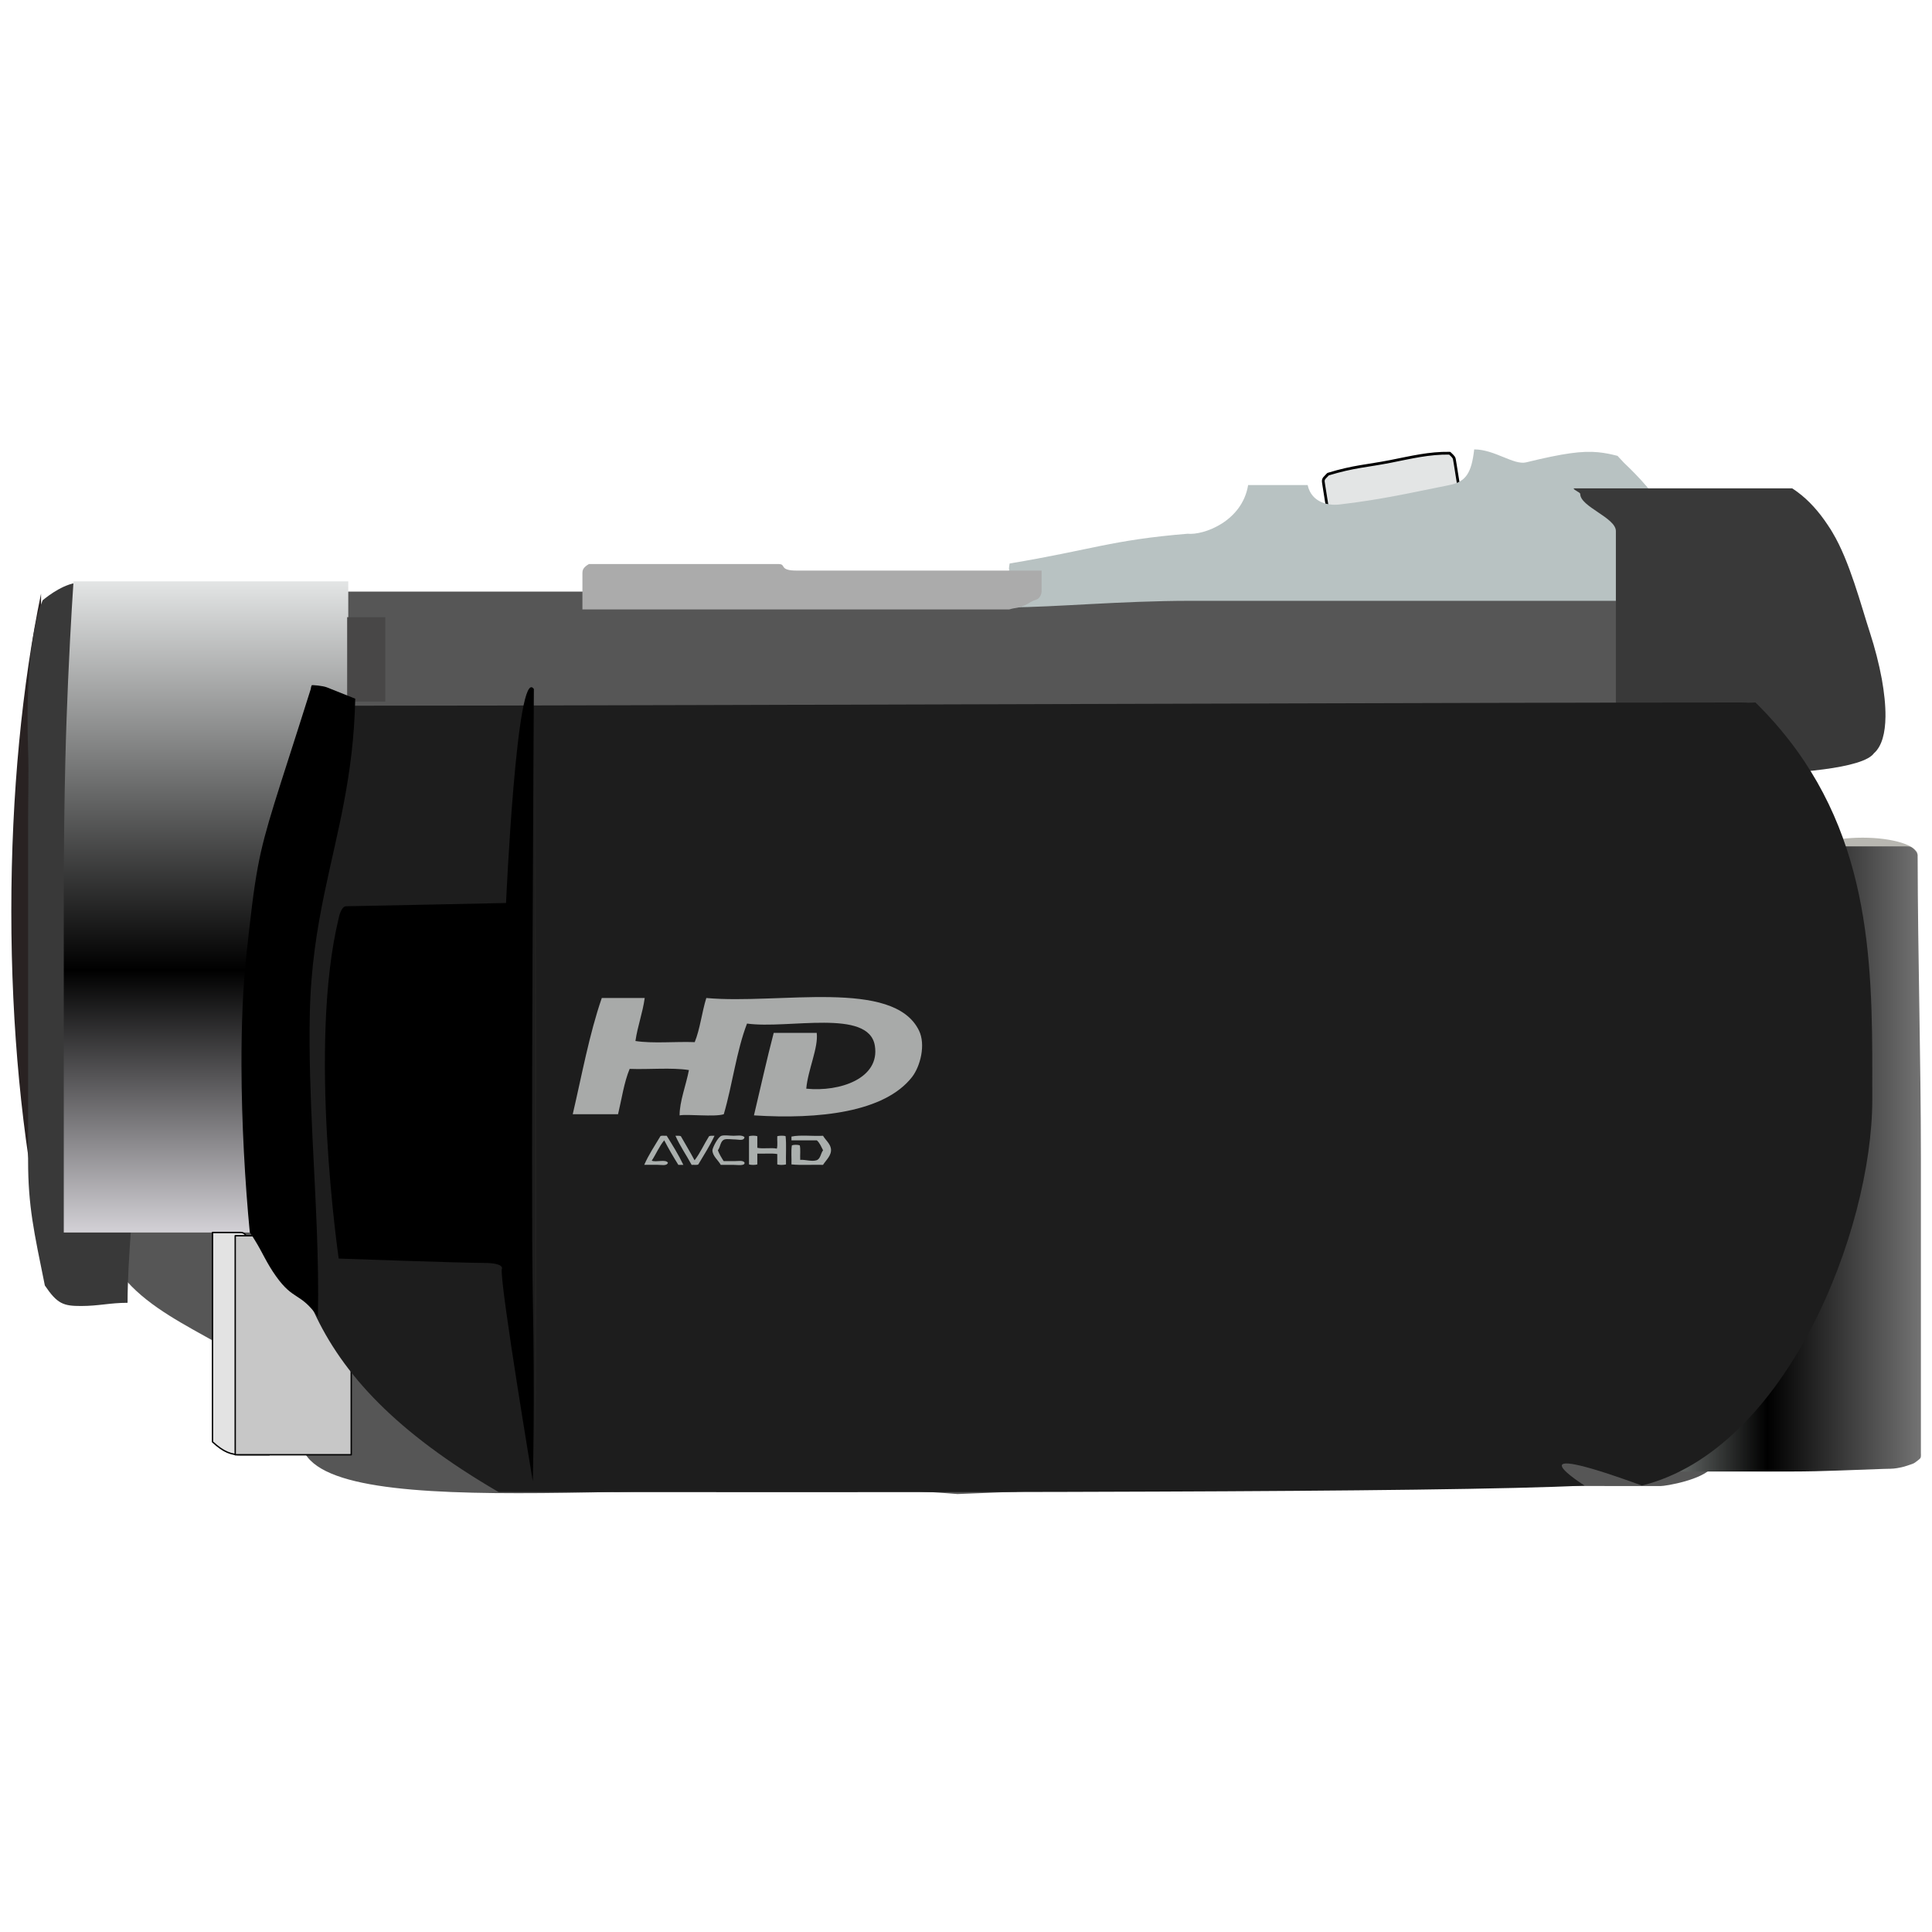 <?xml version="1.0" encoding="UTF-8"?> <svg xmlns="http://www.w3.org/2000/svg" xmlns:xlink="http://www.w3.org/1999/xlink" version="1.1" id="_x32_" x="0px" y="0px" width="350px" height="350px" viewBox="0 0 350 350" xml:space="preserve"> <g id="SPLINE"> <path id="path2" fill="#565656" d="M54.719,262.033c0-27.294-61.39-15.636-25.277-72.111c14.706-22.995,15.872-55.45,15.872-82.743 c42.913,0,85.818,0,128.731,0c42.262,0,84.519,0,126.776,0c0.946,0,1.893,0,2.839,0c0,27.293,0,54.587,0,81.878 c0,27.299,6.568,49.398,6.568,76.697c-1.769,2.349-8.461,3.459-9.407,3.459c-42.351-0.01-86.594-0.295-127.359,1.445 C126.817,266.826,58.775,276.92,54.719,262.033z"></path> </g> <g id="SPLINE_1_"> <path id="path5" fill="none" d="M277.682,86.193c-0.131-1.015-0.273-2.025-0.41-3.032c-0.126-0.999-0.279-1.99-0.405-2.988 c0.427-0.055,0.854-0.118,1.286-0.172c0.416-0.057,0.832-0.118,1.259-0.175c0.559-0.071,1.105-0.151,1.653-0.225 c0.438-0.061,0.875-0.118,1.313-0.178c0.438-0.063,0.875-0.118,1.313-0.181c0.525-0.074,1.056-0.145,1.587-0.219 c0.132,0.999,0.273,1.99,0.405,2.988c0.131,1.009,0.279,2.017,0.416,3.032c-0.537,0.071-1.057,0.145-1.588,0.219 c-0.438,0.055-0.875,0.118-1.313,0.178c-0.438,0.063-0.875,0.118-1.313,0.181c-0.547,0.07-1.1,0.15-1.652,0.229 c-0.427,0.055-0.838,0.112-1.265,0.172C278.547,86.075,278.12,86.13,277.682,86.193z"></path> </g> <g id="SPLINE_2_"> <path id="path8" fill="none" d="M277.354,80.744c-0.263-0.112-0.416-0.269-0.438-0.454c-0.039-0.183,0.065-0.38,0.295-0.578 c0.624-0.498,2.025-0.985,3.7-1.226c1.675-0.241,3.163-0.17,3.896,0.134c0.273,0.118,0.422,0.278,0.449,0.465 c0.021,0.178-0.077,0.375-0.307,0.567c-0.952,0.771-2.518,1.108-3.705,1.226C279.564,81.119,278.087,81.049,277.354,80.744z"></path> </g> <g id="SPLINE_3_"> <path id="path11" fill="#E3E5E5" stroke="#000000" stroke-width="0.5" stroke-linecap="round" stroke-linejoin="round" stroke-miterlimit="10" d=" M240.542,92.424c-0.229-1.439-0.459-2.881-0.689-4.321c-0.032-0.252-0.076-0.51-0.115-0.764c-0.114-0.675,0.384-0.883,0.849-1.439 c4.68-1.428,7.126-1.486,11.28-2.304c3.781-0.744,6.994-1.551,10.76-1.494c0.805,0.761,0.805,0.761,0.908,1.439 c0.05,0.252,0.082,0.509,0.126,0.761c0.229,1.442,0.46,2.881,0.689,4.323c-3.787,0.605-7.574,1.204-11.351,1.809 C248.851,91.102,244.702,91.762,240.542,92.424z"></path> </g> <g id="SPLINE_4_"> <path id="path21" fill="#B8C2C2" d="M183.005,110.021c0-4.315,0-2.281,0-5.946c0-0.134,0-0.282,0-0.432 c0-0.096-0.011-0.381,0-0.285c0.104,1.076-0.662-0.074,0-0.074c0,0-0.41,0.386-0.099-1.204c14.744-2.449,18.466-4.26,32.236-5.386 c2.938,0.296,9.895-2.255,10.968-8.816c2.15,0,4.11,0,6.075,0c1.537,0,3.07,0,4.706,0c0.733,3.33,4.018,3.716,5.687,3.524 c7.783-0.878,14.273-2.402,19.981-3.524c2.983-0.588,4.018-2.156,4.505-6.466c3.694,0,7.181,2.898,9.413,2.348 c6.798-1.664,10.131-2.102,13.01-1.833c0.612,0.057,1.198,0.145,1.795,0.257c0.574,0.112,1.133,0.241,1.746,0.399 c1.455,1.604,0.892,0.958,2.255,2.305c2.451,2.424,6.457,6.707,6.457,9.648c0,0.101,0,0.197,0,0.298c0,0.162,0,0.323,0,0.487 c0,4.37,0,9.208,0,13.523c-2.275,0-4.234,0-5.943,0c-1.795,0-3.311,0-4.63,0c-6.25,0-8.198,0-15.291,0c-2.293,0-5.123,0-8.817,0 c-1.385,0-2.895,0-4.504,0c-5.638,0-12.539,0-19.987,0c-1.675,0-3.371,0-5.09,0c-1.631,0-3.284,0-4.947,0c-2.129,0-4.274,0-6.42,0 c-3.476,0-6.956,0-10.383,0C202.965,108.845,190.979,110.021,183.005,110.021z"></path> </g> <g id="SPLINE_5_"> <path id="path29" fill="#393939" d="M292.732,140.391c0-3.295,0-6.592,0-9.887c0-2.304,0-4.605,0-6.904c0-2.765,0-5.524,0-8.289 c0-5.102,0-12.546,0-17.642c0-0.208,0-0.416,0-0.622c0-0.282,0-0.561,0-0.843c0-2.424-6.458-4.403-6.458-6.712 c0-0.336-1.183-0.673-1.183-1.021c8.231,0,18.225,0,26.457,0c7.032,0,5.615,0,10.075,0c0.307,0,0.63,0,1.001,0 c0.352,0,0.718,0,1.129,0c0.29,0,0.59,0,0.925,0c0.323,0.203,0.628,0.422,0.935,0.646c2.125,1.562,3.93,3.625,5.484,5.962 c0.181,0.269,0.356,0.542,0.537,0.818c0.126,0.208,0.257,0.414,0.371,0.622c3.076,5.128,5.106,13.047,6.787,18.203 c0.837,2.589,1.604,5.486,2.123,8.327c0.421,2.367,0.68,4.693,0.656,6.759c-0.031,2.961-0.635,5.386-2.102,6.664 c-0.093,0.128-0.207,0.26-0.35,0.383c-0.197,0.173-0.433,0.333-0.711,0.493c-0.295,0.162-0.625,0.32-0.996,0.465 c-5.418,2.156-18.828,2.578-25.865,2.578C303.316,140.391,300.963,140.391,292.732,140.391z"></path> </g> <g id="INSERT"> <g id="SPLINE_6_"> <path id="path32" fill="none" d="M2.05,165.076c0,21.363,1.99,41.183,5.386,57.546V107.54C4.04,123.904,2.05,143.719,2.05,165.076 z"></path> </g> <g id="HATCH"> <path id="path35" fill="#292222" d="M2.05,165.076c0,21.363,1.99,41.183,5.386,57.546V107.54 C4.04,123.904,2.05,143.719,2.05,165.076z"></path> </g> </g> <g id="SPLINE_7_"> <path id="path39" fill="#393939" d="M8.125,232.878c-1.961-9.692-3.037-14.3-3.037-22.739c0-5.544,0-11.095,0-16.648 c0-3.723,0-7.443,0-11.166c0-3.918,0-7.842,0-11.761c0-4.639,0-9.274,0-13.915c0-2.679,0-5.358,0-8.037 c0-4.241,0.145-8.489,0-12.733c-0.583-17.439,1.568-24.589,2.644-27.134c1.076-0.882,4.113-3.234,6.956-3.234 c3.199,0,6.401,0,9.6,0c0,10.126,0,20.25,0,30.368c0,4.251,0,8.492,0,12.733c0,2.679,0,5.358,0,8.037c0,4.641,0,9.276,0,13.915 c0,3.918,0,7.831,0,11.761c0,3.723,0,7.443,0,11.166c0,5.549,0,11.098,0,16.648c0,8.439-1.177,17.447-1.177,25.875 c-3.202,0-5.23,0.58-8.423,0.58C11.485,236.601,10.377,236.211,8.125,232.878z"></path> </g> <g id="SPLINE_8_"> <path id="path42" fill="none" d="M12.143,224.838c0-0.471,0-0.941,0-1.422c0-0.285,0-0.58,0-0.877c0-0.19,0-0.388,0-0.585 c0-0.487,0-0.979,0-1.472c0-0.537,0-1.072,0-1.614c0-0.932,0-1.861,0-2.791c0-0.689,0-1.374,0-2.054c0-0.689,0-1.379,0-2.057 c0-0.395,0-0.794,0-1.184c0-1.127,0-2.254,0-3.381c1.828,0,3.659,0,5.487,0c3.379,0,6.759,0,10.144,0c5.24,0,10.486,0,15.726,0 c0,1.127,0,2.254,0,3.381c0,0.39,0,0.789,0,1.184c0,0.678,0,1.367,0,2.057c0,0.68,0,1.364,0,2.054c0,0.93,0,1.859,0,2.791 c0,0.542,0,1.077,0,1.614c0,0.492,0,0.984,0,1.472c0,0.197,0,0.395,0,0.585c0,0.297,0,0.592,0,0.877c0,0.48,0,0.951,0,1.422 c-5.24,0-10.486,0-15.726,0c-3.385,0-6.765,0-10.144,0C15.795,224.838,13.971,224.838,12.143,224.838z"></path> </g> <g id="SPLINE_9_"> <linearGradient id="path52_1_" gradientUnits="userSpaceOnUse" x1="383.043" y1="-153.377" x2="383.043" y2="-35.412" gradientTransform="matrix(1 0 0 -1 -345.721 69.901)"> <stop offset="0" style="stop-color:#D3D1D6"></stop> <stop offset="0.403" style="stop-color:#000000"></stop> <stop offset="1" style="stop-color:#E3E5E5"></stop> </linearGradient> <path id="path52" fill="url(#path52_1_)" d="M11.554,223.279c0-3.043,0-6.079,0-9.117c0-0.994,0-1.975,0-2.969 c0-1.706,0-3.406,0-5.106c0-2.526,0-5.053,0-7.582c0-2.969,0-5.927,0-8.896c0-3.679,0-7.354,0-11.035c0-4.772,0-9.555,0-14.328 c0-0.719,0-1.427,0-2.139c0-0.362,0-0.721,0-1.086c0-0.346,0-0.684,0-1.03c0-1.135,0.006-2.267,0.011-3.4 c0.017-2.631,0.038-5.239,0.074-7.84c0.044-3.663,0.113-7.313,0.2-10.988c0.063-2.449,0.129-4.911,0.219-7.406 c0.08-2.325,0.17-4.681,0.277-7.061c0.104-2.439,0.225-4.916,0.359-7.439c0.095-1.835,0.2-3.688,0.312-5.581 c0.069-1.115,0.134-2.248,0.214-3.392c0.036-0.522,0.068-1.05,0.101-1.571c8.587,0,15.412,0,24.004,0c8.59,0,17.177,0,25.767,0 c0,0.479,0,0.95,0,1.426c0,1.043,0,2.092,0,3.135c0,1.762,0,3.513,0,5.273c0,2.417,0,4.829,0,7.25c0,2.362,0,4.718,0,7.079 c0,2.525,0,5.054,0,7.584c0,3.789,0,7.577,0,11.365c0,2.694,0,5.378,0,8.074c0,1.154,0,2.304,0,3.46c0,0.347,0,0.691,0,1.044 c0,0.365,0,0.73,0,1.098c0,0.717,0,1.425,0,2.144c0,4.773,0,9.556,0,14.328c0,3.682,0,7.356,0,11.035c0,2.969,0,5.927,0,8.896 c0,2.529,0,5.056,0,7.582c0,1.7,0,3.4,0,5.106c0,0.988,0,1.975,0,2.969c0,3.038,0,6.074,0,9.117c-8.584,0-17.176,0-25.767,0 C28.731,223.279,20.139,223.279,11.554,223.279z"></path> </g> <g id="SPLINE_10_"> <path id="path55" fill="#E3E3E3" stroke="#000000" stroke-width="0.25" stroke-linecap="round" stroke-linejoin="round" stroke-miterlimit="10" d=" M38.495,261.201c0-4.816,0-8.199,0-12.139c0-1.724,0-3.552,0-5.653c0-0.991,0-1.966,0-2.94c0-1.236,0-2.451,0-3.666 c0-2.451,0-4.888,0-7.346c0-2.035,0-4.082,0-6.179c1.713,0,3.428,0,5.139,0c1.713,0,1.226,3.673,2.942,3.673 c0,2.102,0.448,3.393,0.941,4.598c0.599,1.467,1.261,2.791,1.261,5.249c0,1.215,0,2.435,0,3.671c0,0.975,0,1.949,0,2.934 c0,2.102,0,4.148,0,6.174c0,4.641,0,9.162,0,13.967c-1.715,0-3.432,0-5.145,0C41.923,263.543,40.55,263.106,38.495,261.201z"></path> </g> <g id="SPLINE_11_"> <path id="path58" fill="#C7C7C7" stroke="#000000" stroke-width="0.25" stroke-linecap="round" stroke-linejoin="round" stroke-miterlimit="10" d=" M42.613,263.543c0-2.014,0-4.022,0-6.041c0-1.348,0-2.688,0-4.046c0-1.538,0-3.074,0-4.603c0-0.732,0-1.477,0-2.211 c0-0.984,0-1.959,0-2.934c0-2.254,0-4.51,0-6.764c0-1.664,0-3.328,0-4.997c0-1.472,0-2.938,0-4.412c0-1.22,0-2.446,0-3.671 c3.525,0,7.05,0,10.583,0c3.478,0,6.953,0,10.434,0c0,1.225,0,2.456,0,3.671c0,1.474,0,2.94,0,4.412c0,1.669,0,3.333,0,4.997 c0,2.254,0,4.51,0,6.764c0,0.975,0,1.959,0,2.934c0,0.734,0,1.479,0,2.211c0,1.528,0,3.064,0,4.603c0,1.353,0,2.698,0,4.046 c0,2.019,0,4.027,0,6.041c-3.481,0-6.956,0-10.434,0C49.663,263.543,46.132,263.543,42.613,263.543z"></path> </g> <g id="SPLINE_12_"> <path id="path61" fill="none" d="M69.748,150.382c0-10.713,0.588-17.894,0.588-28.605c0-0.123,0-0.245,0-0.363 c0-0.146,0-0.29,0-0.43c0-0.706,0-1.324,0-1.866c0-0.54,0-0.999,0-1.396c0-0.887,0-1.465,0-1.889c0-0.298,0-0.522,0-0.714 c0-0.118,0-0.229,0-0.338c0-0.041,0-0.079,0-0.121c0-0.028,0-0.05,0-0.076c0-0.085,0-0.203,0-0.36c0-0.073,0-0.152,0-0.235 c0-0.089,0-0.19,0-0.297c0-1.418,0-4.198,0-7.285c0-0.679,0-1.374,0-2.069c41.934,0,83.348,1.834,125.208-0.588 c5.757-0.336,8.592-0.807,13.572-1.417c0.307-0.038,0.613-0.08,0.937-0.118c0.196-0.022,0.389-0.044,0.585-0.074 c0.22-0.027,0.438-0.055,0.668-0.082c0.263-0.036,0.536-0.069,0.811-0.102c6.271-0.785,13.408-1.732,18.355-2.741 c7.876-1.596,14.92-3.38,21.673-5.022c12.079-2.947,23.244-5.47,36.669-5.727c0.471,0.298,0.953,0.629,1.467,0.982 c2.332,1.618,5.123,3.81,8.134,6.579c0.229,0.208,0.447,0.418,0.678,0.631c0.219,0.203,0.428,0.405,0.646,0.613 c0.487,0.465,0.975,0.941,1.467,1.429c0.164,0.162,0.333,0.326,0.492,0.487c0.262,0.263,0.514,0.525,0.777,0.796 c0.739,0.761,1.483,1.551,2.223,2.375c1.215,1.327,2.43,2.742,3.633,4.23c1.719,2.107,3.426,4.384,5.09,6.812 c0.761,1.097,1.505,2.229,2.232,3.395c0.746,1.177,1.664,2.595,2.479,3.953c0.159,0.267,0.318,0.531,0.466,0.788 c0.121,0.214,0.247,0.421,0.35,0.63c5.189,9.369,1.987,17.502,1.987,28.215c-18.481,0-36.948,0-55.425,0 c-10.322,0-20.639,0-30.949,0c-6.491,0-12.977,0-19.479,0c-0.284,0-0.563,0-0.843,0c-0.229,0-0.46,0-0.695,0 c-0.208,0-0.416,0-0.618,0c-0.351,0-0.679,0-1.029,0c-5.462,0-10.913,0-16.369,0C153.613,150.382,111.679,150.382,69.748,150.382z"></path> </g> <g id="SPLINE_13_"> <path id="path64" fill="#ABABAB" d="M105.511,110.407c0-0.426,0-0.728,0-0.952c0-0.405,0-0.572,0-0.808c0-0.263,0-0.605,0-1.469 c0-0.594,0-1.086,0-1.546c0-0.616,0-1.154,0-1.759c0-0.493,0.033-1.032,1.177-1.691c11.835,0,22.5,0,34.332,0 c0.017,0,0.038,0,0.055,0c0.246,0,0.411,0.038,0.523,0.099c0.194,0.107,0.246,0.282,0.375,0.465c0.022,0.036,0.044,0.058,0.08,0.09 c0.246,0.271,0.756,0.529,2.257,0.529c12.835,0,31.546,0,44.383,0c0,0.654,0,1.075,0,1.406c0,0.402,0,0.679,0,1.103 c0,0.315,0,0.711,0,1.305c0,0.331-0.263,1.25-0.996,1.469c-1.051,0.315-1.259,0.674-2.014,0.994 c-1.582,0.66-1.517,0.364-2.868,0.766c-12.836,0-25.67,0-38.505,0c-0.492,0-0.369,0-0.196,0c0.021,0,0.046,0,0.068,0 c0.118,0,0.235,0,0.167,0c-0.039,0-0.134,0-0.332,0c-0.017,0-0.033,0-0.055,0C132.109,110.407,117.341,110.407,105.511,110.407z"></path> </g> <g id="SPLINE_14_"> <path id="path67" fill="none" d="M159.003,105.195c0-0.195,0-0.391,0-0.588c0-0.441,0.197-0.878,0.197-1.322 c0-0.414,0-0.834,0-1.25c0-0.219,0-0.441,0-0.66c0.268,0,0.339,0,0.61,0c0.347,0,0.689,0,1.032,0c0.515,0,1.029,0,1.541,0 c0.101,0,0.195,0,0.296,0c0,0.219,0,0.441,0,0.66c0,0.416,0,0.837,0,1.25c0,0.443,0,0.881,0,1.322c0,0.197,0,0.394,0,0.588 c-0.101,0-0.195,0-0.296,0c-0.517,0-1.032,0-1.541,0c-0.342,0-0.685,0-1.032,0C159.54,105.195,159.272,105.195,159.003,105.195z"></path> </g> <g id="SPLINE_15_"> <path id="path70" fill="none" d="M43.196,110.706c-0.685-0.55-1.221-1.021-1.643-1.447c-0.257-0.263-0.476-0.515-0.65-0.756 c-0.46-0.635-0.644-1.223-0.644-1.913c0-1.371,0.443-2.129,3.525-3.524c10.582,0,18.225,0,28.807,0c10.579,0,20.572,0,31.151,0 c0,1.373,0,2.159,0,3.524c0,0.689,0,1.374,0,2.058c0,0.258,0,0.52,0,0.785c0,0.424,0,0.847,0,1.273c-10.579,0-20.572,0-31.151,0 C62.009,110.706,53.778,110.706,43.196,110.706z"></path> </g> <g id="POLYLINE"> <polyline id="polyline448" fill="none" points="69.8,127.093 62.89,127.093 62.89,111.809 69.8,111.809 69.8,127.093 "></polyline> </g> <g id="HATCH_60_"> <polygon id="polygon451" fill="#484747" points="69.8,127.093 62.89,127.093 62.89,111.809 69.8,111.809 "></polygon> </g> <g id="SPLINE_76_"> <path id="path454" fill="none" d="M63.106,126.677c0-1.76,0-3.525,0-5.284c0-0.572,0-1.145,0-1.708c0-1.036,0-2.073,0-3.111 c0-1.401,0-2.803,0-4.198c2.159,0,4.315,0,6.469,0c0,1.402,0,2.803,0,4.198c0,1.038,0,2.075,0,3.111c0,0.57,0,1.142,0,1.708 c0,1.759,0,3.524,0,5.284C67.422,126.677,65.266,126.677,63.106,126.677z"></path> </g> <g id="SPLINE_77_"> <path id="ellipse457" fill="none" d="M337.414,151.751c5.516,0,9.987,1.406,9.987,3.138c0,1.733-4.472,3.139-9.987,3.139 c-5.522,0-9.994-1.406-9.994-3.139C327.42,153.156,331.892,151.751,337.414,151.751z"></path> </g> <g id="HATCH_61_"> <path id="ellipse460" fill="#B8B7B1" d="M337.414,151.751c5.516,0,9.987,1.406,9.987,3.138c0,1.733-4.472,3.139-9.987,3.139 c-5.522,0-9.994-1.406-9.994-3.139C327.42,153.156,331.892,151.751,337.414,151.751z"></path> </g> <g id="SPLINE_78_"> <linearGradient id="path470_1_" gradientUnits="userSpaceOnUse" x1="647.078" y1="-140.058" x2="693.721" y2="-140.058" gradientTransform="matrix(1 0 0 -1 -345.721 69.901)"> <stop offset="0" style="stop-color:#747977"></stop> <stop offset="0.403" style="stop-color:#000000"></stop> <stop offset="1" style="stop-color:#737373"></stop> </linearGradient> <path id="path470" fill="url(#path470_1_)" d="M301.357,266.586c0-0.723,0-1.445,0-2.161c0-0.192,0-0.39,0-0.585 c0-17.963,0-35.921,0-53.882c0-18.193,0-36.385,0-54.571c0-0.689,0-1.371,0-2.055c7.771,0,15.543,0,23.314,0 c5.529,0,10.76,0,16.118,0c0.777,0,1.56,0,2.349,0c0.777,0,1.564,0,2.354,0c0.635,0,0.88,0.146,1.324,0.588 c0.487,0.487,0.585,0.783,0.585,1.467c0.038,18.192,0.587,36.378,0.587,54.571c0,17.961,0,35.382,0,53.295 c0,0.197,0.026,0.395,0,0.587c-0.055,0.35-0.055,0.35-0.789,0.908c-0.366,0.295-0.53,0.393-1.139,0.585 c-1.044,0.323-0.996,0.388-2.363,0.63c-0.799,0.143-1.643,0.119-2.453,0.143c-5.527,0.174-11.055,0.471-16.582,0.471 C316.9,266.586,309.129,266.586,301.357,266.586z"></path> </g> <g id="SPLINE_79_"> <path id="path473" fill="none" d="M57.262,180.558c0-9.406,0-18.808,0-28.214c0-7.9,0-15.803,0-23.706c0-0.487,0-0.979,0-1.467 c0-0.23,0-0.46,0-0.689c0-0.605,0-1.213,0-1.812c0-0.179,0-0.359,0-0.537c43.614,0,87.227,0,130.839,0c42.591,0,85.17,0,127.756,0 c1.044,0,2.09,0,3.136,0c0,0.177,0,0.353,0,0.537c0,0.599,0,1.207,0,1.812c0,0.229,0,0.459,0,0.689c0,0.487,0,0.979,0,1.467 c0,7.903,0,15.805,0,23.706c0,9.406,0,18.808,0,28.214c-1.046,0-2.092,0-3.136,0c-42.586,0-85.165,0-127.756,0 C144.489,180.558,100.875,180.558,57.262,180.558z"></path> </g> <g id="SPLINE_81_"> <path id="path476" fill="#1D1D1D" d="M90.323,270.297c-37.035-21.548-38.994-42.119-39.971-71.127 c-0.723-21.344,1.812-44.224,11.17-64.074c0.903-1.918,1.962-4.245,1.962-6.363c0-0.297,0.194-0.587,0.583-0.885 c26.339,0,87.28-0.184,144.164-0.348c44.954-0.129,87.392-0.241,108.211-0.241c1.379,0-3.721,0.202,1.576,0 c0.273,0.271,0.537,0.539,0.811,0.807c1.904,1.935,3.633,3.907,5.199,5.914c15.783,20.208,15.153,43.834,15.153,65.19 c0,23.911-15.679,63.498-41.731,69.95c-24.693-9.003-10.393,0-10.393,0c-12.538,0.651-43.154,0.97-77.502,1.096 C166.085,270.397,116.662,270.297,90.323,270.297z"></path> </g> <g id="SPLINE_82_"> <path id="path479" fill="none" d="M60.54,244.432c-5.479-15.893-7.559-25.23-8.305-33.297c-0.649-6.939-0.313-12.939-0.313-21.367 c0-10.092,1.013-20.375,3.139-30.53c1.724-8.254,4.192-16.425,7.44-24.339c41.551,0,83.096,0,124.641,0 c41.534,0,83.063,0,124.604,0c3.699,1.407,7.027,8.905,9.588,18.398c3.147,11.678,5.102,26.379,5.102,36.461 c0,8.428-2.047,19.116-5.102,28.939c-3.557,11.401-8.473,21.624-13.113,25.734c-41.539,0-79.544,0-121.078,0 C145.598,244.432,102.084,244.432,60.54,244.432z"></path> </g> <g id="SPLINE_83_"> <path id="path482" fill="none" d="M96.986,123.638c0,0,0.195,119.436,0,141.181"></path> </g> <g id="HATCH_62_"> <path id="path485" fill="#2D2C2B" d="M96.986,123.638c0,0,0.195,119.436,0,141.181V123.638L96.986,123.638z"></path> </g> <g id="SPLINE_84_"> <path id="path488" fill="none" d="M97.009,123.937c0,0-0.594,91.981-0.197,111.366c0.391,19.385,0,33.627,0,33.627 s-5.936-35.203-5.738-38.771c0,0,0.791-1.182-3.363-1.182c-4.151,0-26.705-0.794-26.705-0.794s-5.738-38.967,0-62.314 c0,0,0.394-1.58,1.385-1.58c0.988,0,28.88-0.597,28.88-0.597S93.842,119.385,97.009,123.937z"></path> </g> <g id="SPLINE_85_"> <path id="path491" fill="none" d="M96.716,124.823c0,0-0.583,91.045-0.194,110.239c0.391,19.188,0,33.28,0,33.28 s-5.829-34.856-5.634-38.382c0,0,0.78-1.17-3.3-1.17s-26.227-0.789-26.227-0.789s-5.634-38.574,0-61.675 c0,0,0.386-2.151,1.36-2.151c0.977,0,28.952-0.588,28.952-0.588S93.607,120.317,96.716,124.823z"></path> </g> <g id="HATCH_63_"> <path id="path494" d="M96.716,124.823c0,0-0.583,91.045-0.194,110.239c0.391,19.188,0,33.28,0,33.28s-5.829-34.856-5.634-38.382 c0,0,0.78-1.17-3.3-1.17s-26.227-0.789-26.227-0.789s-5.634-38.574,0-61.675c0,0,0.386-2.151,1.36-2.151 c0.977,0,28.952-0.588,28.952-0.588S93.607,120.317,96.716,124.823z"></path> </g> <g id="SPLINE_86_"> <path id="path497" fill="none" d="M62.373,226.36c-1.765-10.776-1.948-20.353-2.129-30.347c-0.011-0.782,0.829-21.039,2.551-30.536 c5.445,0,10.894,0,16.342,0c5.492,0,10.396,0,15.888,0c0,9.991,0.588,20.57,0.588,30.562c0,9.994-0.588,19.988-0.588,29.982 c-5.492,0-10.396,0.585-15.888,0.585C73.683,226.607,67.827,226.36,62.373,226.36z"></path> </g> <g id="SPLINE_87_"> <path id="path500" fill="none" d="M62.795,226.022c-0.882-10.486-1.76-19.988-1.76-29.987s1.076-19.396,1.76-29.975 c5.451,0,10.904,0,16.358,0c5.486,0,10.385,0,15.872,0c0.689,9.499,0.588,20.076,0.588,29.975c0,11.071-0.588,19.988-0.588,29.987 c-5.487,0-10.385,0-15.872,0C73.699,226.022,68.246,226.022,62.795,226.022z"></path> </g> <g id="INSERT_19_"> <g id="SPLINE_88_"> <path id="path503" fill="none" d="M120.78,205.755c1.057,1.707,2.122,3.397,3.016,5.271c-0.301,0-0.599,0-0.908,0 c-0.895-1.434-1.759-2.912-2.558-4.445c-0.903,1.074-1.475,2.491-2.261,3.685c0.769,0.345,2.534-0.318,2.936,0.378 c-0.205,0.635-1.215,0.371-1.959,0.371c-0.802,0-1.667,0-2.337,0c0.829-1.883,1.927-3.492,2.936-5.194 C119.901,205.672,120.416,205.788,120.78,205.755z"></path> </g> <g id="HATCH_64_"> <path id="path506" fill="#AAAFAD" d="M120.78,205.755c1.057,1.707,2.122,3.397,3.016,5.271c-0.301,0-0.599,0-0.908,0 c-0.895-1.434-1.759-2.912-2.558-4.445c-0.903,1.074-1.475,2.491-2.261,3.685c0.769,0.345,2.534-0.318,2.936,0.378 c-0.205,0.635-1.215,0.371-1.959,0.371c-0.802,0-1.667,0-2.337,0c0.829-1.883,1.927-3.492,2.936-5.194 C119.901,205.672,120.416,205.788,120.78,205.755z"></path> </g> <g id="SPLINE_89_"> <path id="path509" fill="none" d="M122.362,205.755c0.347,0.005,0.733-0.038,0.979,0.076c0.824,1.462,1.694,2.874,2.485,4.367 c1.023-1.308,1.724-2.938,2.632-4.367c0.241-0.114,0.635-0.071,0.983-0.076c-0.859,1.854-1.935,3.485-2.936,5.192 c-0.271,0.159-0.821,0.045-1.208,0.078C124.335,209.257,123.207,207.643,122.362,205.755z"></path> </g> <g id="HATCH_65_"> <path id="path512" fill="#AAAFAD" d="M122.362,205.755c0.347,0.005,0.733-0.038,0.979,0.076c0.824,1.462,1.694,2.874,2.485,4.367 c1.023-1.308,1.724-2.938,2.632-4.367c0.241-0.114,0.635-0.071,0.983-0.076c-0.859,1.854-1.935,3.485-2.936,5.192 c-0.271,0.159-0.821,0.045-1.208,0.078C124.335,209.257,123.207,207.643,122.362,205.755z"></path> </g> <g id="SPLINE_90_"> <path id="path515" fill="none" d="M134.865,205.979c-0.039,0.772-1.076,0.449-1.58,0.449c-0.64,0-1.56-0.154-2.035,0 c-0.786,0.269-0.712,1.346-1.204,1.959c0.278,0.723,0.662,1.353,1.053,1.959c0.593,0,1.354,0,2.033,0 c0.657,0,1.407-0.174,1.733,0.23c0.196,0.701-1.278,0.449-2.034,0.449c-0.952,0-1.765,0-2.26,0 c-0.43-0.815-1.508-1.609-1.508-2.639c0-0.426,1.004-2.451,1.661-2.632c0.554-0.159,1.435,0,2.185,0 C133.548,205.755,134.345,205.574,134.865,205.979z"></path> </g> <g id="HATCH_66_"> <path id="path518" fill="#AAAFAD" d="M134.865,205.979c-0.039,0.772-1.076,0.449-1.58,0.449c-0.64,0-1.56-0.154-2.035,0 c-0.786,0.269-0.712,1.346-1.204,1.959c0.278,0.723,0.662,1.353,1.053,1.959c0.593,0,1.354,0,2.033,0 c0.657,0,1.407-0.174,1.733,0.23c0.196,0.701-1.278,0.449-2.034,0.449c-0.952,0-1.765,0-2.26,0 c-0.43-0.815-1.508-1.609-1.508-2.639c0-0.426,1.004-2.451,1.661-2.632c0.554-0.159,1.435,0,2.185,0 C133.548,205.755,134.345,205.574,134.865,205.979z"></path> </g> <g id="SPLINE_91_"> <path id="path521" fill="none" d="M137.196,205.831c0,0.701,0,1.4,0,2.106c1.01,0.226,2.534-0.071,3.541,0.147 c0.17-0.606,0.03-1.526,0.074-2.254c0.364-0.104,1.149-0.138,1.508,0c0.172,1.555,0.021,3.438,0.074,5.116 c-0.389,0.111-1.202,0.133-1.582,0c0-0.623,0-1.258,0-1.881c-1.053-0.176-2.438-0.023-3.615-0.078c0,0.658,0,1.303,0,1.959 c-0.347,0.121-1.16,0.121-1.507,0c0-1.7,0-3.414,0-5.116C136.042,205.705,136.849,205.705,137.196,205.831z"></path> </g> <g id="HATCH_67_"> <path id="path524" fill="#AAAFAD" d="M137.196,205.831c0,0.701,0,1.4,0,2.106c1.01,0.226,2.534-0.071,3.541,0.147 c0.17-0.606,0.03-1.526,0.074-2.254c0.364-0.104,1.149-0.138,1.508,0c0.172,1.555,0.021,3.438,0.074,5.116 c-0.389,0.111-1.202,0.133-1.582,0c0-0.623,0-1.258,0-1.881c-1.053-0.176-2.438-0.023-3.615-0.078c0,0.658,0,1.303,0,1.959 c-0.347,0.121-1.16,0.121-1.507,0c0-1.7,0-3.414,0-5.116C136.042,205.705,136.849,205.705,137.196,205.831z"></path> </g> <g id="SPLINE_92_"> <path id="path527" fill="none" d="M149.1,205.755c0.416,0.728,1.29,1.412,1.429,2.33c0.181,1.217-0.914,2.097-1.429,2.94 c-1.882-0.055-3.968,0.098-5.721-0.083c0.049-1.132-0.101-2.456,0.079-3.452c0.323-0.133,1.103-0.133,1.429,0 c0.172,0.721,0.027,1.767,0.08,2.627c1.013-0.055,2.077,0.35,2.936,0.081c0.761-0.24,0.767-1.274,1.204-1.812 c-0.331-0.646-0.605-1.346-1.133-1.807c-1.502-0.01-3.339,0.023-4.594,0c0-0.219,0-0.447,0-0.678 C144.987,205.558,147.233,205.858,149.1,205.755z"></path> </g> <g id="HATCH_68_"> <path id="path530" fill="#AAAFAD" d="M149.1,205.755c0.416,0.728,1.29,1.412,1.429,2.33c0.181,1.217-0.914,2.097-1.429,2.94 c-1.882-0.055-3.968,0.098-5.721-0.083c0.049-1.132-0.101-2.456,0.079-3.452c0.323-0.133,1.103-0.133,1.429,0 c0.172,0.721,0.027,1.767,0.08,2.627c1.013-0.055,2.077,0.35,2.936,0.081c0.761-0.24,0.767-1.274,1.204-1.812 c-0.331-0.646-0.605-1.346-1.133-1.807c-1.502-0.01-3.339,0.023-4.594,0c0-0.219,0-0.447,0-0.678 C144.987,205.558,147.233,205.858,149.1,205.755z"></path> </g> </g> <g id="INSERT_20_"> <g id="SPLINE_93_"> <path id="path534" fill="none" d="M116.796,180.798c-0.386,2.774-1.279,5.04-1.681,7.788c3.155,0.492,7.229,0.076,10.738,0.207 c0.974-2.385,1.299-5.428,2.102-7.995c13.204,1.193,33.91-3.576,38.529,5.894c1.25,2.567,0.241,6.492-1.267,8.43 c-4.983,6.369-16.813,7.693-28.631,6.939c1.188-4.992,2.299-10.054,3.579-14.946c2.479-0.023,6.004,0.026,7.791,0 c0.332,2.675-1.589,6.671-1.894,10.108c6.138,0.623,13.401-1.89,12.424-7.795c-1.114-6.764-15.647-2.965-23.156-3.999 c-1.915,4.964-2.646,11.104-4.209,16.423c-1.686,0.537-6.557-0.064-8.004,0.209c-0.021-2.484,1.185-5.551,1.689-8.209 c-3.155-0.494-7.229-0.078-10.738-0.214c-1.015,2.435-1.439,5.435-2.102,8.214c-2.734,0-5.475,0-8.209,0 c1.658-7.115,3.007-14.535,5.262-21.054C111.602,180.798,114.196,180.798,116.796,180.798z"></path> </g> <g id="HATCH_69_"> <path id="path537" fill="#A8AAA9" d="M116.796,180.798c-0.386,2.774-1.279,5.04-1.681,7.788c3.155,0.492,7.229,0.076,10.738,0.207 c0.974-2.385,1.299-5.428,2.102-7.995c13.204,1.193,33.91-3.576,38.529,5.894c1.25,2.567,0.241,6.492-1.267,8.43 c-4.983,6.369-16.813,7.693-28.631,6.939c1.188-4.992,2.299-10.054,3.579-14.946c2.479-0.023,6.004,0.026,7.791,0 c0.332,2.675-1.589,6.671-1.894,10.108c6.138,0.623,13.401-1.89,12.424-7.795c-1.114-6.764-15.647-2.965-23.156-3.999 c-1.915,4.964-2.646,11.104-4.209,16.423c-1.686,0.537-6.557-0.064-8.004,0.209c-0.021-2.484,1.185-5.551,1.689-8.209 c-3.155-0.494-7.229-0.078-10.738-0.214c-1.015,2.435-1.439,5.435-2.102,8.214c-2.734,0-5.475,0-8.209,0 c1.658-7.115,3.007-14.535,5.262-21.054C111.602,180.798,114.196,180.798,116.796,180.798z"></path> </g> </g> <g id="SPLINE_80_"> <path id="path541" d="M45.254,223.279c-0.865-9.003-1.481-19.813-1.508-30.194c-0.019-7.246,0.247-14.273,0.917-20.361 c0.769-6.951,1.245-11.316,2.041-15.621c1.338-7.256,3.577-13.187,9.583-32.251c0.027-0.271,0.09-0.499,0.17-0.701 c0.033-0.096,2.022,0.076,2.761,0.37c1.715,0.684,3.423,1.374,5.139,2.057c-0.307,14.124-3.278,24.12-5.569,35.167 c-1.362,6.552-2.479,13.478-2.663,21.851c-0.158,7.346,0.124,14.908,0.487,22.516c0.52,10.919,1.21,21.926,0.979,32.455 c-3.204-4.515-4.38-2.851-7.588-7.36c-1.749-2.458-2.443-4.308-3.851-6.563C45.891,224.203,45.593,223.749,45.254,223.279z"></path> </g> </svg> 